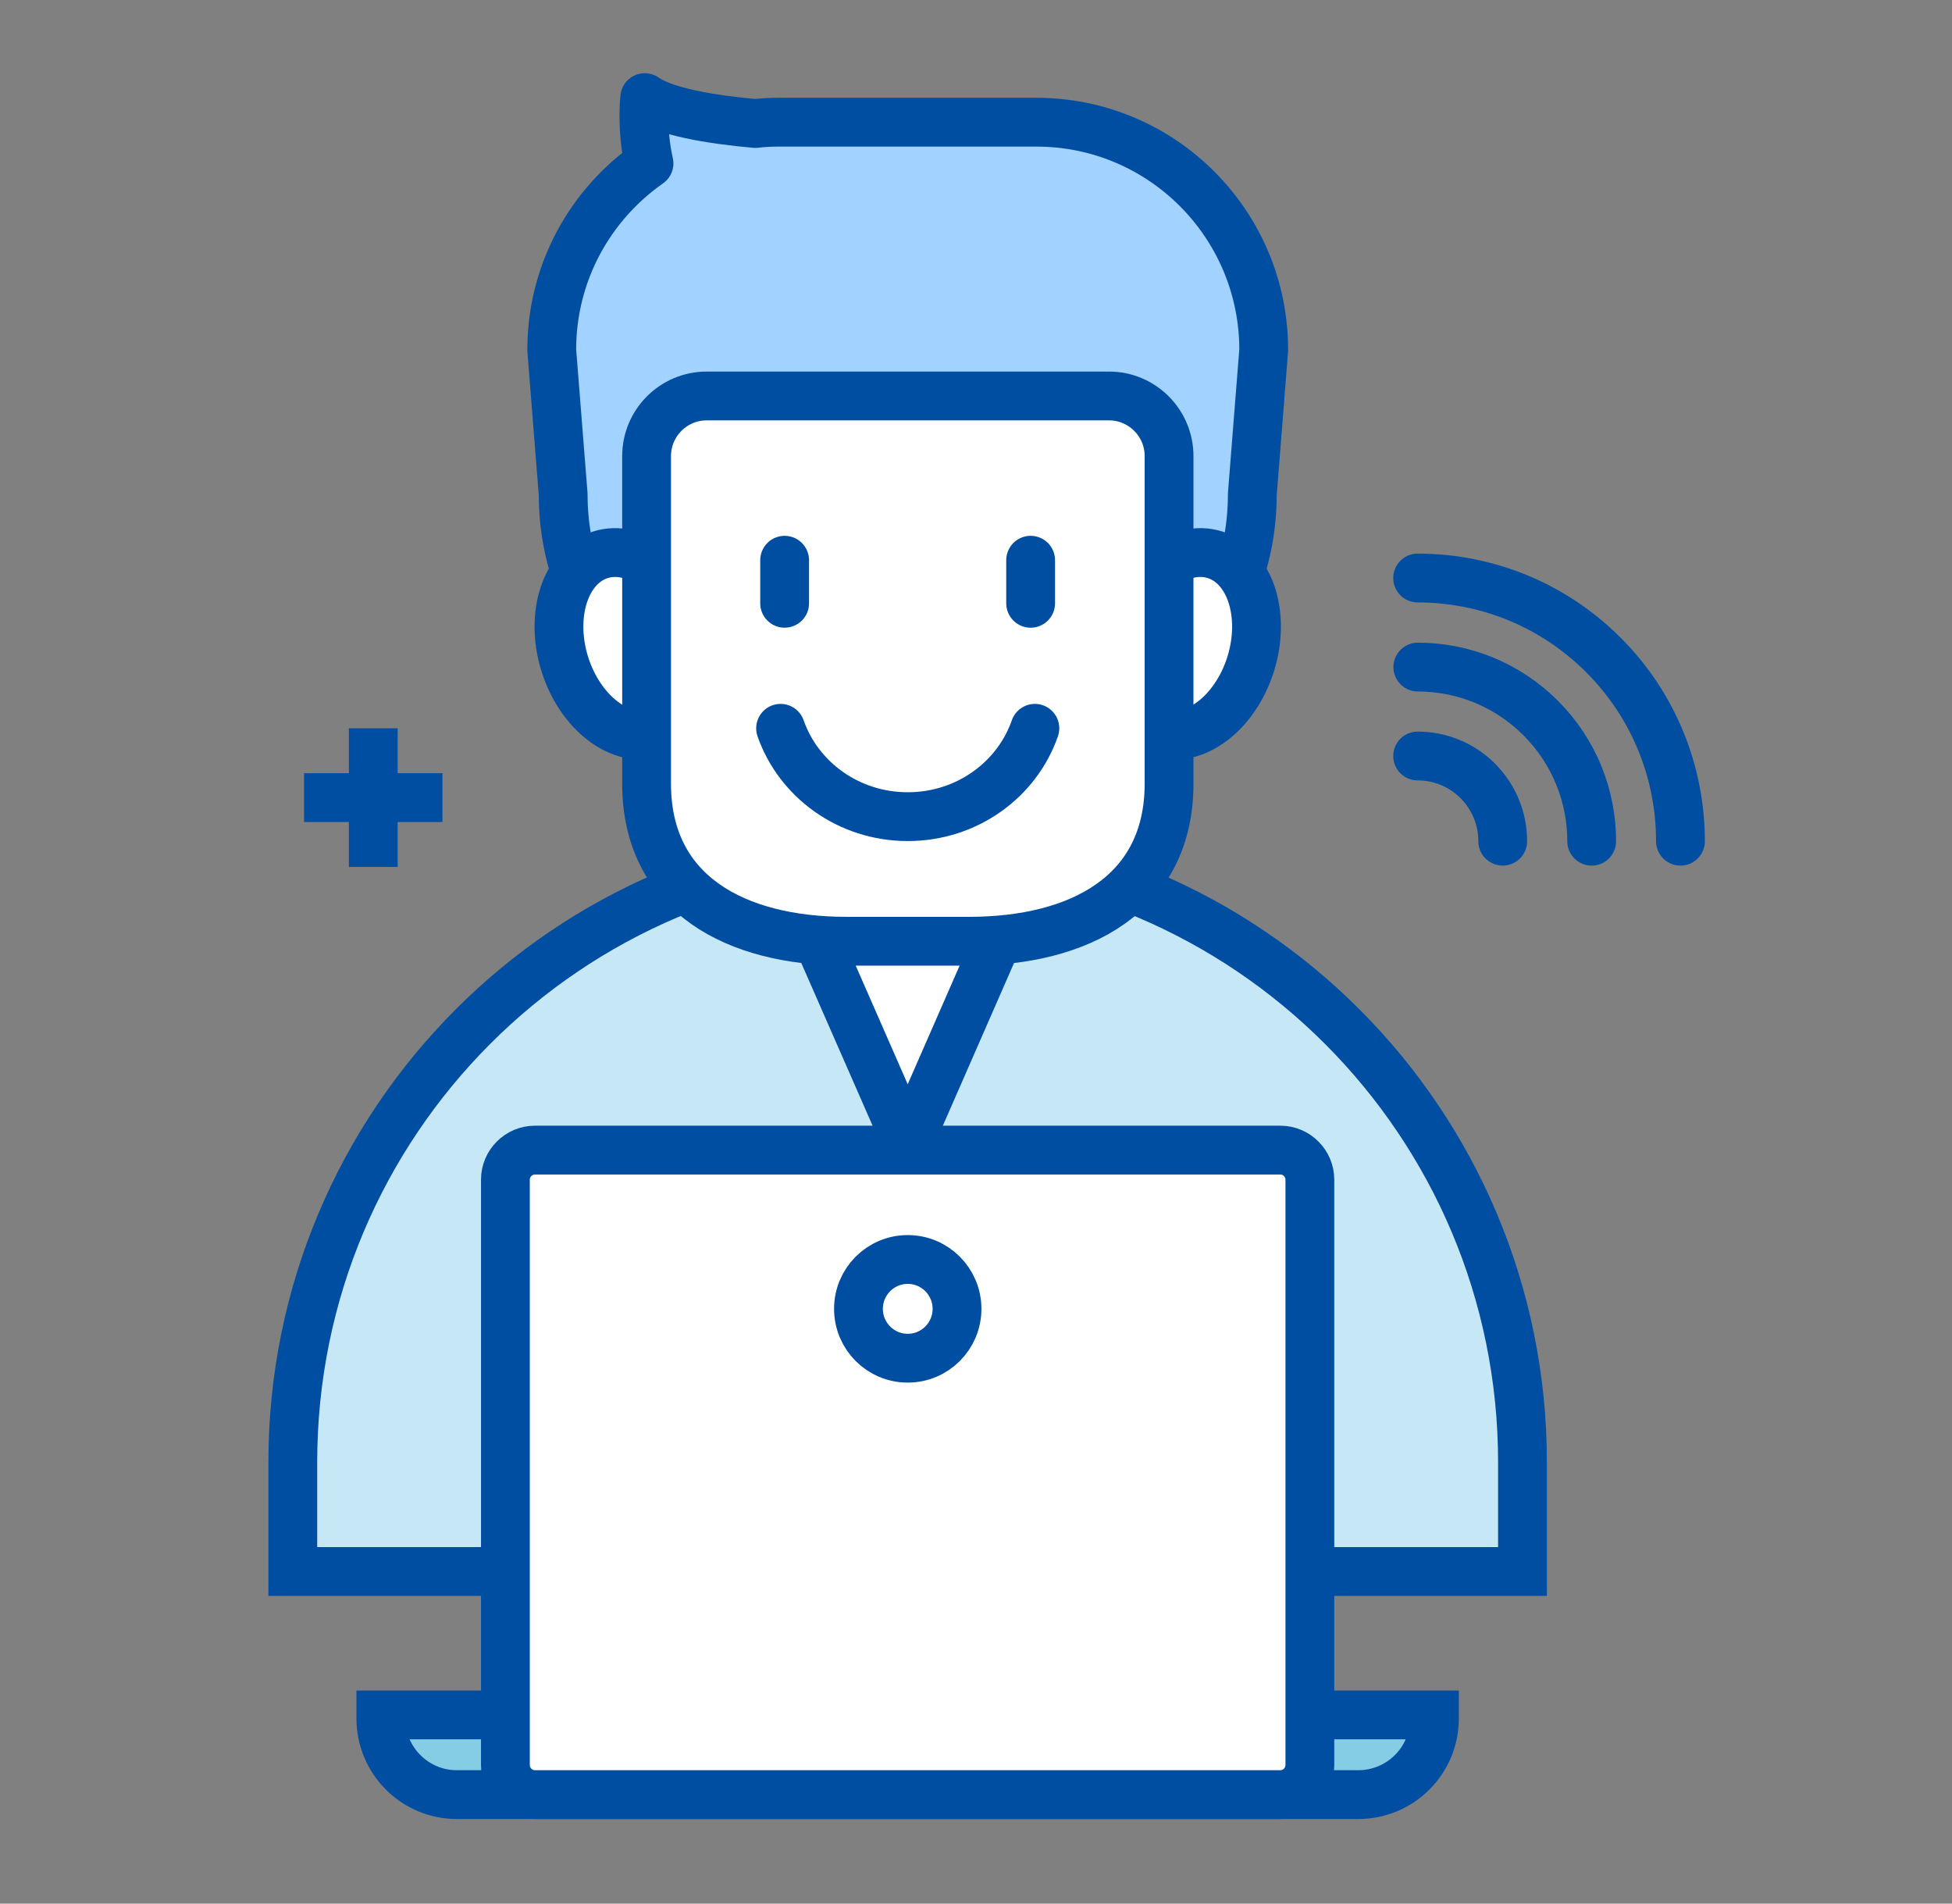 <svg width="80" height="78" viewBox="0 0 80 78" fill="none" xmlns="http://www.w3.org/2000/svg">
<rect x="0" y="0" width="80" height="78" fill="#808080" stroke="none"/>
<path d="M62.397 59.915C62.397 45.979 51.112 34.68 37.194 34.68C23.277 34.68 12 45.979 12 59.915V64.391H62.397V59.915Z" fill="#C6E7F6" stroke="#004EA2" stroke-width="2"/>
<path d="M41.982 35.998L37.202 46.919L32.414 35.998H41.982Z" fill="white" stroke="#004EA2" stroke-width="2" stroke-linecap="round" stroke-linejoin="round"/>
<path d="M42.474 5.007H31.93C31.597 5.007 31.272 5.022 30.954 5.06C29.101 4.894 27.264 4.583 26.424 4C26.424 4 26.273 5.242 26.598 6.696C24.185 8.385 22.612 11.172 22.612 14.338L23.081 20.26C23.081 25.41 26.787 29.591 31.93 29.591H42.474C47.617 29.591 51.324 25.418 51.324 20.26L51.792 14.338C51.792 9.188 47.625 5.007 42.474 5.007Z" fill="#A2D2FF" stroke="#004EA2" stroke-width="2" stroke-linecap="round" stroke-linejoin="round"/>
<path d="M28.352 25.578C28.98 27.592 28.315 29.592 26.878 30.038C25.441 30.485 23.769 29.213 23.141 27.191C22.521 25.176 23.179 23.177 24.616 22.73C26.053 22.283 27.725 23.555 28.352 25.578Z" fill="white" stroke="#004EA2" stroke-width="2" stroke-linecap="round" stroke-linejoin="round"/>
<path d="M46.051 25.578C45.431 27.592 46.089 29.592 47.526 30.038C48.963 30.485 50.635 29.213 51.263 27.191C51.883 25.176 51.225 23.177 49.788 22.73C48.351 22.283 46.679 23.555 46.051 25.578Z" fill="white" stroke="#004EA2" stroke-width="2" stroke-linecap="round" stroke-linejoin="round"/>
<path d="M45.447 16.225H28.958C27.604 16.225 26.5 17.33 26.5 18.686V32.114C26.5 36.643 30.168 38.567 34.691 38.567H39.721C44.244 38.567 47.912 36.643 47.912 32.114V18.686C47.912 17.33 46.808 16.225 45.454 16.225H45.447Z" fill="white" stroke="#004EA2" stroke-width="2" stroke-linecap="round" stroke-linejoin="round"/>
<path d="M31.991 29.842C32.724 31.94 34.774 33.462 37.202 33.462C39.63 33.462 41.68 31.947 42.413 29.842" fill="white"/>
<path d="M31.991 29.842C32.724 31.94 34.774 33.462 37.202 33.462C39.63 33.462 41.68 31.947 42.413 29.842" stroke="#004EA2" stroke-width="2" stroke-linecap="round" stroke-linejoin="round"/>
<path d="M32.157 22.955V24.72" stroke="#004EA2" stroke-width="2" stroke-linecap="round" stroke-linejoin="round"/>
<path d="M42.239 22.955V24.72" stroke="#004EA2" stroke-width="2" stroke-linecap="round" stroke-linejoin="round"/>
<path d="M41.445 70.269H58.789V70.413C58.789 72.14 57.39 73.534 55.665 73.534H18.724C17 73.534 15.608 72.133 15.608 70.413V70.269H41.445Z" fill="#85CCE5" stroke="#004EA2" stroke-width="2"/>
<path d="M21.924 47.125H52.473C53.139 47.125 53.683 47.67 53.683 48.337V72.322C53.683 72.989 53.139 73.534 52.473 73.534H21.924C21.258 73.534 20.713 72.989 20.713 72.322V48.337C20.713 47.67 21.258 47.125 21.924 47.125Z" fill="white" stroke="#004EA2" stroke-width="2" stroke-linecap="round" stroke-linejoin="round"/>
<path d="M68.871 34.468C68.871 31.704 67.82 28.947 65.717 26.842C63.614 24.736 60.861 23.684 58.1 23.684" stroke="#004EA2" stroke-width="2" stroke-linecap="round" stroke-linejoin="round"/>
<path d="M65.233 34.468C65.233 32.643 64.537 30.818 63.145 29.424C61.754 28.031 59.931 27.334 58.108 27.334" stroke="#004EA2" stroke-width="2" stroke-linecap="round" stroke-linejoin="round"/>
<path d="M61.587 34.468C61.587 33.574 61.247 32.681 60.566 31.999C59.885 31.317 58.993 30.977 58.1 30.977" stroke="#004EA2" stroke-width="2" stroke-linecap="round" stroke-linejoin="round"/>
<path d="M15.298 29.842V35.522" stroke="#004EA2" stroke-width="2"/>
<path d="M12.461 32.682H18.134" stroke="#004EA2" stroke-width="2"/>
<path d="M37.202 55.652C38.318 55.652 39.222 54.746 39.222 53.63C39.222 52.513 38.318 51.607 37.202 51.607C36.087 51.607 35.183 52.513 35.183 53.63C35.183 54.746 36.087 55.652 37.202 55.652Z" fill="white" stroke="#004EA2" stroke-width="2" stroke-linecap="round" stroke-linejoin="round"/>
</svg>
